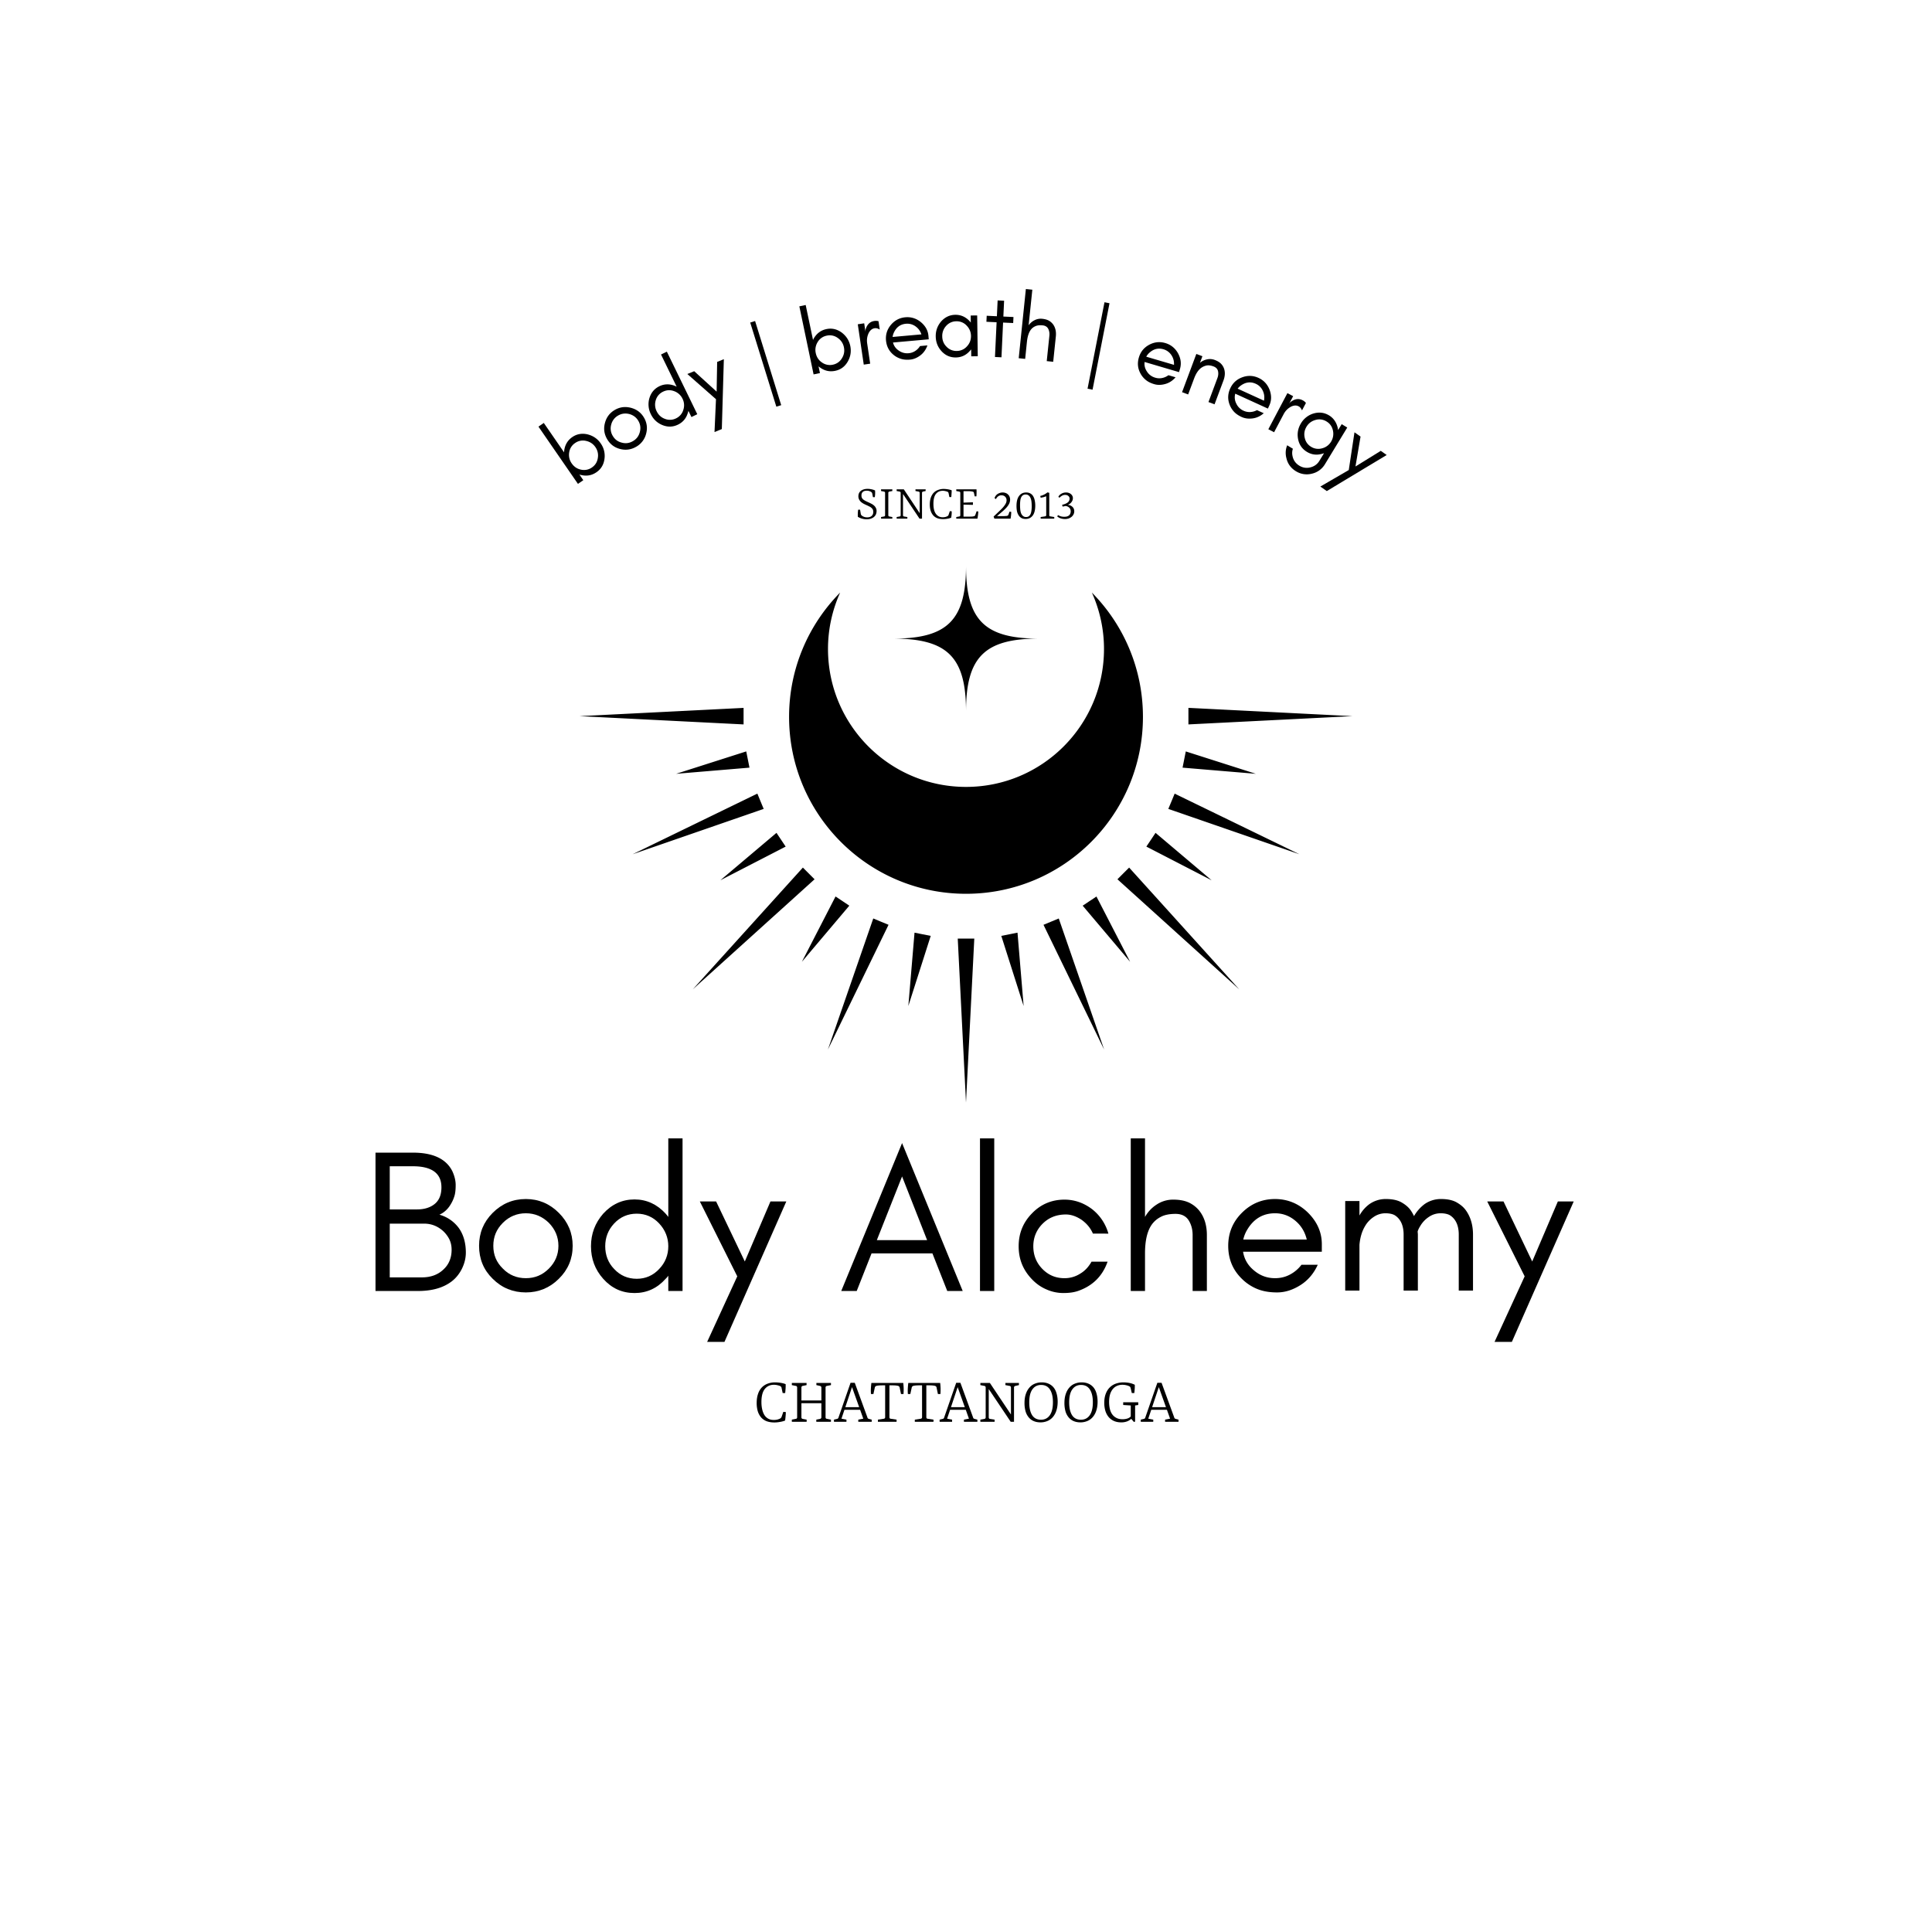 <?xml version="1.0" encoding="UTF-8"?>
<svg data-bbox="-37.5 -37.5 450 450" height="500" viewBox="0 0 375 375" width="500" xmlns="http://www.w3.org/2000/svg" data-type="color">
    <g>
        <defs>
            <clipPath id="7d218308-a2d9-4b25-b63d-d8d2a88ef0d9">
                <path d="M112.5 109.781h150v104.25h-150Zm0 0"/>
            </clipPath>
        </defs>
        <path fill="#ffffff" d="M412.5-37.5v450h-450v-450h450z" data-color="1"/>
        <path fill="#ffffff" d="M412.5-37.5v450h-450v-450h450z" data-color="1"/>
        <g clip-path="url(#7d218308-a2d9-4b25-b63d-d8d2a88ef0d9)">
            <path d="M187.504 173.484c18.965 0 34.34-15.375 34.34-34.343 0-9.407-3.79-17.926-9.914-24.125a26.589 26.589 0 0 1 2.355 10.941c0 14.793-11.988 26.781-26.781 26.781s-26.79-11.988-26.79-26.781c0-3.902.856-7.598 2.356-10.941-6.125 6.199-9.91 14.718-9.91 24.125 0 18.968 15.38 34.343 34.344 34.343ZM145.473 149l-.313-1.578-.316-1.574-13.61 4.347Zm81.914 6.531-.617 1.477 25.449 8.8L228 154.044Zm-74.89 8.793-.892-1.336-.89-1.332-10.89 9.2Zm-8.169-25.32v-1.602l-31.828 1.602 31.828 1.605Zm3.285 16.516-.61-1.48-24.214 11.769 25.441-8.801Zm82.547-9.668-.625 3.148 14.227 1.195Zm-5.87 15.804-.888 1.336-.894 1.332 12.672 6.54Zm-6.263 7.875-1.132 1.137 23.64 21.367-21.37-23.637Zm-54.511 5.367-1.336-.894-6.532 12.676 9.204-10.89Zm40.507 3.993-1.48.613 11.766 24.215-8.805-25.442Zm-18.125 3.289 1.602 31.824 1.61-31.824Zm10.024-.836-1.57.312 4.335 13.614-1.19-14.239Zm15.566-6.446-1.34.895 9.207 10.89-6.535-12.671Zm-33.98 6.133-1.2 14.235 4.344-13.61-1.574-.312Zm-20.54-11.504-1.128-1.132-21.375 23.636 23.644-21.363Zm73.704-32.132v3.214l31.828-1.605ZM169.5 178.273l-8.805 25.446 11.77-24.219-1.488-.61Zm18.004-40.183c0-10.531 3.601-14.137 14.137-14.137-10.536 0-14.137-3.605-14.137-14.14 0 10.535-3.606 14.14-14.145 14.14 10.54 0 14.145 3.606 14.145 14.137" fill="#000000" data-color="2"/>
        </g>
        <path d="M150.309 276.098c-.586 0-1.094-.086-1.531-.25a2.763 2.763 0 0 1-1.063-.75 3.38 3.38 0 0 1-.64-1.203 5.621 5.621 0 0 1-.204-1.578c0-.645.082-1.219.25-1.719a3.33 3.33 0 0 1 .719-1.266 2.999 2.999 0 0 1 1.125-.75 4.056 4.056 0 0 1 1.5-.265c.29 0 .617.027.984.078.375.055.723.14 1.047.266.008.261.004.546-.015.859-.024.305-.047.594-.078.875h-.485l-.219-1.016a.346.346 0 0 0-.078-.187.464.464 0 0 0-.156-.14c-.105-.063-.277-.118-.516-.173a2.99 2.99 0 0 0-.75-.094c-.73 0-1.312.274-1.75.813-.437.543-.656 1.39-.656 2.547 0 .492.047.95.14 1.375.095.43.235.797.423 1.11.187.304.43.542.734.718.313.18.68.266 1.11.266.226 0 .456-.024.687-.078.226-.063.414-.133.562-.22a.396.396 0 0 0 .157-.14.847.847 0 0 0 .109-.187l.328-.953.484.046c0 .25-.015.524-.046.813-.024.293-.055.57-.094.828a4.224 4.224 0 0 1-.969.266c-.367.07-.734.109-1.11.109Zm0 0" fill="#000000" data-color="2"/>
        <path d="M161.288 268.426v.422l-.781.156a.3.3 0 0 0-.203.11.315.315 0 0 0-.063.203v5.765c0 .094.02.168.063.22.05.054.117.085.203.093l.781.156v.422h-2.844v-.422l.72-.14a.322.322 0 0 0 .187-.11.299.299 0 0 0 .078-.219v-2.718h-3.875v2.734c0 .086.02.152.062.203.04.055.11.09.203.11l.75.14v.422h-2.874v-.422l.78-.156a.257.257 0 0 0 .188-.094.355.355 0 0 0 .063-.219v-5.765a.34.34 0 0 0-.063-.203.259.259 0 0 0-.187-.11l-.781-.156v-.422h2.859v.422l-.75.156c-.086.012-.149.047-.188.11a.315.315 0 0 0-.062.203v2.515h3.875v-2.515a.287.287 0 0 0-.078-.203.37.37 0 0 0-.188-.11l-.703-.156v-.422Zm0 0" fill="#000000" data-color="2"/>
        <path d="m166.765 273.13-1.39-3.891-1.298 3.89Zm-2.469 2.421v.422h-2.422v-.422l.578-.14a.365.365 0 0 0 .188-.079.45.45 0 0 0 .11-.187l2.343-6.75h.813l2.468 6.75a.3.3 0 0 0 .11.187c.05.032.113.059.187.079l.531.14v.422h-2.609v-.422l.969-.187-.61-1.72h-3.047l-.578 1.72Zm0 0" fill="#000000" data-color="2"/>
        <path d="M174.026 275.973h-3.625v-.422l1.14-.172a.257.257 0 0 0 .188-.094.299.299 0 0 0 .078-.218v-6.172h-.624a6.79 6.79 0 0 0-.657.031 2.44 2.44 0 0 0-.437.078.405.405 0 0 0-.188.125.385.385 0 0 0-.094.172l-.28 1.281h-.47a7.564 7.564 0 0 1-.015-1.109c.02-.352.05-.703.094-1.047h6.187c.04.344.067.695.078 1.047.008.355 0 .727-.031 1.11h-.484l-.266-1.282a.278.278 0 0 0-.094-.172.478.478 0 0 0-.172-.125 2.928 2.928 0 0 0-.437-.078c-.18-.02-.39-.031-.64-.031h-.641v6.172c0 .094.02.168.062.219.04.054.11.085.203.093l1.125.172Zm0 0" fill="#000000" data-color="2"/>
        <path d="M181.19 275.973h-3.625v-.422l1.14-.172a.257.257 0 0 0 .188-.094.299.299 0 0 0 .078-.218v-6.172h-.625c-.242 0-.46.012-.656.031a2.44 2.44 0 0 0-.437.078.405.405 0 0 0-.188.125.385.385 0 0 0-.094.172l-.28 1.281h-.47a7.564 7.564 0 0 1-.015-1.109c.02-.352.05-.703.094-1.047h6.187c.04.344.067.695.078 1.047.008.355 0 .727-.031 1.11h-.484l-.266-1.282a.278.278 0 0 0-.094-.172.478.478 0 0 0-.172-.125 2.928 2.928 0 0 0-.437-.078c-.18-.02-.39-.031-.64-.031h-.641v6.172c0 .094.02.168.062.219.04.054.11.085.203.093l1.125.172Zm0 0" fill="#000000" data-color="2"/>
        <path d="m187.27 273.13-1.39-3.891-1.297 3.89Zm-2.468 2.421v.422h-2.422v-.422l.578-.14a.365.365 0 0 0 .188-.079.45.45 0 0 0 .11-.187l2.343-6.75h.813l2.468 6.75a.3.3 0 0 0 .11.187c.05.032.113.059.187.079l.531.14v.422H187.1v-.422l.969-.187-.61-1.72h-3.047l-.578 1.72Zm0 0" fill="#000000" data-color="2"/>
        <path d="M193.054 275.551v.422h-2.766v-.422l.782-.14a.322.322 0 0 0 .187-.11.323.323 0 0 0 .063-.203v-5.781a.34.34 0 0 0-.063-.203.259.259 0 0 0-.187-.11l-.781-.156v-.422h1.843l4.094 6.125v-5.234a.34.34 0 0 0-.063-.203c-.042-.063-.109-.098-.203-.11l-.812-.156v-.422h2.625v.422l-.688.156a.442.442 0 0 0-.203.11.315.315 0 0 0-.062.203v6.656h-.64l-4.267-6.36v5.485c0 .086.02.156.063.219.05.054.117.086.203.094Zm0 0" fill="#000000" data-color="2"/>
        <path d="M201.95 276.082c-.5 0-.95-.09-1.344-.265a2.586 2.586 0 0 1-.969-.75 3.262 3.262 0 0 1-.593-1.188 6.055 6.055 0 0 1-.188-1.562c0-.645.082-1.219.25-1.719.164-.5.395-.914.688-1.25a2.69 2.69 0 0 1 1.047-.766 3.494 3.494 0 0 1 1.375-.265c.5 0 .941.09 1.328.265.383.168.707.414.968.735.258.324.454.719.579 1.187.132.469.203.992.203 1.563 0 .648-.086 1.219-.25 1.719a3.615 3.615 0 0 1-.672 1.25 2.839 2.839 0 0 1-1.063.78 3.472 3.472 0 0 1-1.359.266Zm.125-7.265c-.719 0-1.281.289-1.688.86-.406.562-.609 1.401-.609 2.515 0 1.074.188 1.906.563 2.5.382.586.957.875 1.718.875.72 0 1.282-.281 1.688-.844.414-.57.625-1.422.625-2.547 0-1.062-.195-1.883-.578-2.469-.375-.593-.95-.89-1.719-.89Zm0 0" fill="#000000" data-color="2"/>
        <path d="M209.699 276.082c-.5 0-.95-.09-1.344-.265a2.586 2.586 0 0 1-.968-.75 3.262 3.262 0 0 1-.594-1.188 6.055 6.055 0 0 1-.188-1.562c0-.645.082-1.219.25-1.719.164-.5.395-.914.688-1.25a2.69 2.69 0 0 1 1.047-.766 3.494 3.494 0 0 1 1.375-.265c.5 0 .941.09 1.328.265.383.168.707.414.969.735.257.324.453.719.578 1.187.132.469.203.992.203 1.563 0 .648-.086 1.219-.25 1.719a3.615 3.615 0 0 1-.672 1.25 2.839 2.839 0 0 1-1.063.78 3.472 3.472 0 0 1-1.359.266Zm.125-7.265c-.719 0-1.281.289-1.688.86-.406.562-.609 1.401-.609 2.515 0 1.074.188 1.906.563 2.5.382.586.957.875 1.718.875.72 0 1.282-.281 1.688-.844.414-.57.625-1.422.625-2.547 0-1.062-.195-1.883-.578-2.469-.375-.593-.95-.89-1.719-.89Zm0 0" fill="#000000" data-color="2"/>
        <path d="m220.089 276.004-.516-.61c-.25.231-.54.403-.86.517a3.153 3.153 0 0 1-1.077.171c-.543 0-1.024-.093-1.438-.28a2.915 2.915 0 0 1-1.031-.782 3.483 3.483 0 0 1-.625-1.203 5.438 5.438 0 0 1-.203-1.531c0-.657.093-1.235.28-1.735.188-.5.442-.91.767-1.234a3.207 3.207 0 0 1 1.187-.75 4.41 4.41 0 0 1 1.5-.25 6.2 6.2 0 0 1 1.14.11c.376.073.723.194 1.048.358.007.274.003.543-.016.813-.024.262-.047.527-.078.797h-.485l-.218-.938a.87.87 0 0 0-.078-.218.377.377 0 0 0-.172-.157 2.243 2.243 0 0 0-.578-.203 3.185 3.185 0 0 0-.797-.094c-.368 0-.703.07-1.016.204-.313.136-.586.34-.813.609a2.98 2.98 0 0 0-.546 1.047c-.125.418-.188.914-.188 1.484 0 .461.047.899.14 1.313.095.406.243.761.454 1.062.207.293.476.528.812.703.332.18.735.266 1.204.266.289 0 .57-.035.843-.11.281-.07.531-.21.75-.421v-2.14l-1.469-.095v-.53h2.922v.53l-.609.094v3.125Zm0 0" fill="#000000" data-color="2"/>
        <path d="m226.315 273.13-1.39-3.891-1.298 3.89Zm-2.469 2.421v.422h-2.422v-.422l.578-.14a.365.365 0 0 0 .188-.079.45.45 0 0 0 .11-.187l2.343-6.75h.813l2.468 6.75a.3.3 0 0 0 .11.187c.05.032.113.059.187.079l.531.14v.422h-2.609v-.422l.969-.187-.61-1.72h-3.047l-.578 1.72Zm0 0" fill="#000000" data-color="2"/>
        <path d="M170.143 99.183c0 .21-.039.414-.11.609a1.352 1.352 0 0 1-.343.5c-.156.148-.36.266-.61.36-.241.093-.523.14-.843.14a3.214 3.214 0 0 1-1.734-.484 7.565 7.565 0 0 1 .063-1.375h.374l.14.828.032.11c.02.042.05.089.094.14.101.105.25.199.437.281.196.086.422.125.672.125.383 0 .676-.094.875-.281.207-.188.313-.442.313-.766 0-.187-.032-.344-.094-.469a1.016 1.016 0 0 0-.266-.328 1.436 1.436 0 0 0-.406-.265c-.156-.082-.34-.172-.547-.266a8.905 8.905 0 0 1-.531-.25 3.481 3.481 0 0 1-.516-.344 1.835 1.835 0 0 1-.375-.468 1.316 1.316 0 0 1-.156-.657c0-.207.035-.398.11-.578.081-.176.195-.328.343-.453.156-.125.344-.223.563-.297.226-.07.488-.11.78-.11.259 0 .52.032.782.094.258.055.477.126.656.22.02.241.024.464.016.671a6.483 6.483 0 0 1-.063.625h-.359l-.14-.719a1 1 0 0 0-.047-.125.51.51 0 0 0-.11-.125 1.178 1.178 0 0 0-.36-.187 1.43 1.43 0 0 0-.53-.094c-.344 0-.606.078-.782.234-.18.157-.265.387-.265.688 0 .168.023.313.078.438.062.124.148.242.266.343.124.094.269.188.437.282.176.085.375.18.594.28.195.087.39.18.578.282.187.094.351.21.5.344.144.125.258.277.344.453.093.168.14.367.14.594Zm0 0" fill="#000000" data-color="2"/>
        <path d="M173.201 94.98v.328l-.593.109a.318.318 0 0 0-.141.094c-.031.031-.047.086-.047.156v4.344a.25.25 0 0 0 .047.156c.031.043.078.07.14.078l.594.11v.312h-2.187v-.313l.578-.109c.07-.008.125-.035.156-.078a.248.248 0 0 0 .047-.156v-4.344c0-.07-.015-.125-.047-.156a.333.333 0 0 0-.156-.094l-.578-.11v-.328Zm0 0" fill="#000000" data-color="2"/>
        <path d="M176.117 100.355v.312h-2.078v-.313l.578-.109c.07-.008.125-.035.156-.078a.248.248 0 0 0 .047-.156v-4.344c0-.07-.016-.125-.047-.156a.333.333 0 0 0-.156-.094l-.578-.11v-.328h1.39l3.079 4.626v-3.938c0-.07-.016-.125-.047-.156a.333.333 0 0 0-.157-.094l-.609-.11v-.328h1.969v.329l-.516.109a.318.318 0 0 0-.14.094c-.032.031-.047.086-.047.156v5h-.485l-3.203-4.781v4.125a.25.25 0 0 0 .047.156c.031.043.078.07.14.078Zm0 0" fill="#000000" data-color="2"/>
        <path d="M183.067 100.76c-.437 0-.824-.062-1.156-.187a2.049 2.049 0 0 1-.797-.562 2.627 2.627 0 0 1-.484-.906 4.144 4.144 0 0 1-.157-1.188c0-.488.063-.922.188-1.297.133-.383.316-.703.547-.953.238-.25.523-.438.86-.563a3.007 3.007 0 0 1 1.124-.203c.219 0 .461.024.734.063.282.043.547.11.797.203 0 .2-.011.414-.03.64-.013.231-.028.454-.048.672h-.375l-.156-.78a.253.253 0 0 0-.063-.126.324.324 0 0 0-.109-.11 2.315 2.315 0 0 0-.39-.124 2.06 2.06 0 0 0-.563-.078c-.555 0-.996.203-1.328.61-.324.405-.484 1.046-.484 1.921 0 .367.03.71.093 1.031.07.324.18.602.328.828.145.23.332.414.563.547.226.137.504.203.828.203.176 0 .348-.02.516-.062.164-.04.304-.098.422-.172a.693.693 0 0 0 .125-.094.33.33 0 0 0 .062-.14l.25-.72.36.032c.007.188.003.39-.016.61a12.4 12.4 0 0 1-.078.624c-.2.086-.438.153-.72.204a4.8 4.8 0 0 1-.843.078Zm0 0" fill="#000000" data-color="2"/>
        <path d="M189.518 96.339h-.328l-.156-.703a.253.253 0 0 0-.063-.125.392.392 0 0 0-.14-.078 1.578 1.578 0 0 0-.36-.063 3.217 3.217 0 0 0-.453-.031h-1v2.219l1.828-.063v.5l-1.828-.047v2.328h1.219c.176 0 .336-.004.484-.015.156-.02.281-.047.375-.078a.36.36 0 0 0 .125-.079.381.381 0 0 0 .078-.124l.266-.75.313.046c0 .211-.016.438-.047.688-.032.242-.07.476-.11.703h-4.11v-.313l.579-.109c.07-.008.125-.035.156-.078a.248.248 0 0 0 .047-.156v-4.344c0-.07-.016-.125-.047-.156a.333.333 0 0 0-.156-.094l-.578-.11v-.328h3.922c.02.22.023.446.015.672 0 .22-.011.45-.03.688Zm0 0" fill="#000000" data-color="2"/>
        <path d="M196.154 100.667h-3.14l-.157-.406c.477-.446.879-.828 1.203-1.14.332-.313.594-.587.781-.829.188-.238.32-.445.407-.625a1.4 1.4 0 0 0 .125-.563c0-.156-.028-.289-.078-.406a.901.901 0 0 0-.532-.5 1.18 1.18 0 0 0-.375-.062c-.242 0-.449.062-.625.187-.18.125-.328.309-.453.547l-.266-.172a1.15 1.15 0 0 1 .172-.39 1.37 1.37 0 0 1 .328-.36c.133-.101.29-.187.47-.25a1.7 1.7 0 0 1 1.156-.016c.187.063.343.157.468.282.133.117.239.262.313.437.07.168.11.36.11.579 0 .261-.06.515-.173.765a3.313 3.313 0 0 1-.5.734c-.21.243-.476.5-.797.782a85.66 85.66 0 0 0-1.078.922h1.016a7.207 7.207 0 0 0 .906-.047.546.546 0 0 0 .203-.094.318.318 0 0 0 .094-.14l.219-.594.328.046a7.54 7.54 0 0 1-.125 1.313Zm0 0" fill="#000000" data-color="2"/>
        <path d="M199.083 100.73c-.343 0-.632-.067-.859-.204a1.603 1.603 0 0 1-.547-.562 2.503 2.503 0 0 1-.297-.797 5.507 5.507 0 0 1-.078-.953c0-.852.164-1.504.5-1.953.332-.446.79-.672 1.375-.672.344 0 .63.074.86.219.226.136.406.324.53.562.134.23.227.5.282.813.063.304.094.617.094.937 0 .867-.168 1.516-.5 1.953-.336.438-.79.657-1.36.657Zm0-4.75a.953.953 0 0 0-.53.14 1.08 1.08 0 0 0-.345.422c-.085.18-.14.398-.171.656a7.03 7.03 0 0 0-.047.86c0 .312.015.609.047.89.03.274.086.512.171.719a1.3 1.3 0 0 0 .375.5.894.894 0 0 0 .579.188.891.891 0 0 0 .515-.141c.145-.102.258-.242.344-.422.082-.176.14-.39.172-.64.039-.258.062-.551.062-.876 0-.312-.015-.609-.047-.89a2.465 2.465 0 0 0-.187-.735 1.121 1.121 0 0 0-.36-.484.901.901 0 0 0-.578-.188Zm0 0" fill="#000000" data-color="2"/>
        <path d="M203.662 95.651v4.36a.25.25 0 0 0 .047.156.33.33 0 0 0 .172.063l.75.124v.313h-2.64v-.313l.828-.124a.456.456 0 0 0 .172-.063.192.192 0 0 0 .078-.156v-3.688c-.055.024-.125.047-.219.078-.086.032-.18.063-.281.094a5.648 5.648 0 0 1-.297.063 2.29 2.29 0 0 1-.281.046l-.079-.343c.25-.051.5-.14.75-.266.25-.125.461-.266.641-.422Zm0 0" fill="#000000" data-color="2"/>
        <path d="M208.513 99.245c0 .211-.046.406-.14.594a1.466 1.466 0 0 1-.39.484c-.157.125-.345.23-.563.313-.219.07-.453.11-.703.11-.305 0-.59-.048-.86-.141a1.768 1.768 0 0 1-.656-.376l.172-.25c.164.106.351.188.562.25a2.56 2.56 0 0 0 1.11.032 1.45 1.45 0 0 0 .39-.172.855.855 0 0 0 .266-.313c.07-.132.113-.296.125-.484 0-.32-.094-.57-.281-.75a1.176 1.176 0 0 0-.735-.328 7.257 7.257 0 0 1-.28.062c-.095.024-.188.04-.282.047l-.094-.343c.438-.094.785-.235 1.047-.422a.922.922 0 0 0 .406-.782.642.642 0 0 0-.234-.5c-.156-.144-.367-.218-.625-.218-.23 0-.438.058-.625.171-.18.106-.344.235-.5.391l-.188-.203c.125-.25.32-.445.594-.594.27-.156.567-.234.89-.234.188 0 .36.027.516.078.164.055.305.133.422.234a.909.909 0 0 1 .281.344c.07.125.11.274.11.438 0 .168-.031.324-.094.468-.062.137-.14.262-.234.375a1.396 1.396 0 0 1-.328.297 1.985 1.985 0 0 1-.36.172c.133 0 .274.027.422.078.156.055.297.133.422.235.125.093.227.218.313.375.082.156.124.343.124.562Zm0 0" fill="#000000" data-color="2"/>
        <path d="M90.42 243.117c0-1.894-.473-3.515-1.379-4.777a6.978 6.978 0 0 0-3.754-2.57c.91-.395 1.7-1.106 2.29-2.172.277-.473.476-.946.632-1.461.16-.512.238-1.223.238-2.133 0-.867-.238-1.777-.632-2.645-1.184-2.41-3.75-3.632-7.66-3.632h-7.27v26.855H81.1c2.726 0 4.898-.594 6.558-1.855.829-.633 1.5-1.461 2.012-2.489.477-.988.75-2.015.75-3.12Zm-4.738-12.676c0 1.461-.434 2.528-1.301 3.239-.871.71-2.016 1.066-3.437 1.066H75.65v-8.375h4.503c3.672 0 5.528 1.383 5.528 4.07Zm1.976 12.125c0 1.618-.554 2.922-1.66 3.907-1.066.988-2.449 1.464-4.105 1.464H75.65v-10.43h6.675c1.383 0 2.606.477 3.672 1.423.473.437.867.949 1.184 1.543.316.629.476 1.3.476 2.093Zm0 0" fill="#000000" data-color="2"/>
        <path d="M108.39 241.812c0 1.739-.633 3.2-1.856 4.426-1.265 1.262-2.726 1.856-4.465 1.856-1.734 0-3.238-.594-4.46-1.856-1.266-1.226-1.856-2.687-1.856-4.426 0-1.734.59-3.199 1.855-4.46 1.223-1.227 2.727-1.856 4.461-1.856 1.739 0 3.2.629 4.465 1.856 1.223 1.261 1.856 2.726 1.856 4.46Zm2.765 0c0-2.488-.91-4.62-2.687-6.398-1.778-1.773-3.91-2.684-6.399-2.684-2.527 0-4.66.91-6.437 2.684-1.777 1.777-2.645 3.91-2.645 6.398 0 2.532.868 4.66 2.645 6.399 1.777 1.777 3.95 2.648 6.437 2.648 2.45 0 4.621-.87 6.399-2.648 1.777-1.738 2.687-3.867 2.687-6.399Zm0 0" fill="#000000" data-color="2"/>
        <path d="M129.716 241.894c0 1.696-.594 3.2-1.777 4.422-1.184 1.266-2.645 1.895-4.344 1.895-1.738 0-3.2-.629-4.383-1.895-1.187-1.222-1.738-2.726-1.738-4.422 0-1.66.55-3.16 1.738-4.425 1.184-1.262 2.645-1.895 4.383-1.895 1.7 0 3.16.633 4.344 1.895 1.183 1.265 1.777 2.765 1.777 4.425Zm2.766 8.688v-29.621h-2.766v15.246c-.156-.238-.355-.438-.512-.633-1.66-1.816-3.675-2.765-6.043-2.765-2.41 0-4.425.949-6.082 2.765-1.582 1.817-2.37 3.91-2.37 6.32 0 2.45.788 4.54 2.37 6.317 1.657 1.86 3.672 2.766 6.082 2.766 2.368 0 4.383-.907 6.043-2.766.157-.156.356-.356.512-.59v2.961Zm0 0" fill="#000000" data-color="2"/>
        <path d="m140.618 260.457 12.004-27.254h-3.078l-4.977 11.652-5.57-11.652h-3.16l7.265 14.535-5.844 12.719Zm0 0" fill="#000000" data-color="2"/>
        <path d="m170.194 240.707 4.898-12.36 4.86 12.36Zm16.668 9.875-11.77-28.71-11.808 28.71h3.003l2.883-7.305h11.809l2.883 7.305Zm0 0" fill="#000000" data-color="2"/>
        <path d="M192.982 250.582v-29.621h-2.766v29.621Zm0 0" fill="#000000" data-color="2"/>
        <path d="M215.14 239.445a9.148 9.148 0 0 0-3.16-4.742c-1.622-1.223-3.4-1.855-5.372-1.855-2.488 0-4.621.91-6.32 2.687-1.739 1.777-2.567 3.91-2.567 6.36 0 2.488.828 4.578 2.567 6.398.789.828 1.699 1.5 2.804 1.973a8.06 8.06 0 0 0 3.278.71c1.105 0 2.094-.117 2.965-.433 2.761-.988 4.66-2.844 5.644-5.649h-3.117c-.555.989-1.266 1.778-2.215 2.333a5.562 5.562 0 0 1-3.039.867c-1.7 0-3.121-.594-4.305-1.817-1.183-1.226-1.738-2.687-1.738-4.382 0-1.622.555-3.083 1.738-4.305.551-.555 1.184-1.028 1.934-1.344.71-.316 1.621-.516 2.648-.516 1.028 0 2.012.356 3.04 1.028.988.71 1.738 1.582 2.21 2.687Zm0 0" fill="#000000" data-color="2"/>
        <path d="M222.246 250.582v-7.266c0-2.41.394-4.226 1.222-5.492a4.776 4.776 0 0 1 1.82-1.617c.711-.395 1.696-.594 2.883-.594 1.184 0 2.012.434 2.528 1.223.511.793.789 1.777.789 2.887v10.859h2.765v-10.86c0-2.015-.554-3.636-1.582-4.859a5.799 5.799 0 0 0-1.933-1.46c-.79-.356-1.778-.555-3.004-.555a5.738 5.738 0 0 0-3.278.988 6.756 6.756 0 0 0-2.21 2.371v-15.246h-2.766v29.621Zm0 0" fill="#000000" data-color="2"/>
        <path d="M256.565 241.5c0-2.371-.949-4.426-2.765-6.203-1.778-1.7-3.91-2.567-6.32-2.567-2.528 0-4.66.91-6.438 2.684-1.777 1.777-2.645 3.91-2.645 6.398 0 2.532.868 4.66 2.645 6.399a9.07 9.07 0 0 0 2.883 1.937c1.11.473 2.41.711 3.953.711 1.539 0 3.039-.476 4.539-1.422 1.5-.949 2.61-2.293 3.36-3.949h-3.16a6.74 6.74 0 0 1-2.294 1.934c-.906.472-1.855.672-2.844.672-1.5 0-2.843-.473-4.027-1.461-1.184-.95-1.934-2.172-2.172-3.672h15.285Zm-2.922-.91H241.32c.16-.711.434-1.383.832-2.016 1.262-2.05 3.04-3.078 5.328-3.078 1.465 0 2.766.473 3.91 1.422 1.188.984 1.899 2.21 2.254 3.672Zm0 0" fill="#000000" data-color="2"/>
        <path d="M283.144 250.504h2.766V239.64c0-1.934-.516-3.555-1.461-4.817-.477-.633-1.106-1.105-1.817-1.5-.75-.394-1.738-.594-2.925-.594a5.49 5.49 0 0 0-3.2.989 7.767 7.767 0 0 0-2.05 2.328 7.665 7.665 0 0 0-.711-1.223c-.477-.633-1.106-1.105-1.817-1.5-.75-.394-1.738-.594-2.926-.594a5.49 5.49 0 0 0-3.199.989 6.93 6.93 0 0 0-1.933 2.21v-2.804h-2.766v17.379h2.766v-8.887c.117-1.383.472-2.605 1.066-3.594a5.31 5.31 0 0 1 1.7-1.816 4 4 0 0 1 2.288-.71c.79 0 1.422.155 1.817.394 1.105.71 1.699 1.972 1.699 3.75v10.863h2.766V239.64c0-.196-.04-.434-.04-.63a4.42 4.42 0 0 1 .473-.988 5.31 5.31 0 0 1 1.7-1.816 4 4 0 0 1 2.288-.71c.79 0 1.422.155 1.817.394 1.105.71 1.699 1.972 1.699 3.75Zm0 0" fill="#000000" data-color="2"/>
        <path d="m293.452 260.457 12.004-27.254h-3.078l-4.977 11.652-5.57-11.652h-3.16l7.265 14.535-5.844 12.719Zm0 0" fill="#000000" data-color="2"/>
        <path d="m113.218 93.207-.765-1.114c.105.059.23.082.328.102 1.105.265 2.094.086 3-.54.887-.613 1.406-1.476 1.55-2.6a4.18 4.18 0 0 0-.734-2.993c-.62-.906-1.476-1.477-2.539-1.75-1.09-.25-2.093-.086-2.98.527-.906.625-1.414 1.504-1.567 2.614-.007.113-.03.238-.015.359l-3.946-5.719-1.035.715 7.664 11.113Zm2.344-6.43c.438.637.606 1.351.477 2.117-.117.781-.5 1.398-1.137 1.836a2.634 2.634 0 0 1-2.137.426c-.761-.153-1.355-.574-1.797-1.211a2.855 2.855 0 0 1-.492-2.11 2.62 2.62 0 0 1 1.153-1.843 2.614 2.614 0 0 1 2.12-.414c.774.168 1.383.574 1.813 1.199Zm0 0" fill="#000000" data-color="2"/>
        <path d="M123.905 81.695c.399.683.488 1.402.285 2.168-.207.785-.644 1.355-1.328 1.753-.683.403-1.41.512-2.183.297-.778-.191-1.348-.632-1.747-1.316a2.744 2.744 0 0 1-.296-2.18 2.795 2.795 0 0 1 1.332-1.758c.683-.398 1.402-.488 2.183-.296.77.218 1.356.648 1.754 1.332Zm1.09-.637c-.574-.977-1.422-1.61-2.527-1.899-1.11-.293-2.157-.16-3.137.41-.996.583-1.625 1.43-1.914 2.54-.293 1.105-.145 2.144.426 3.125.582.996 1.414 1.632 2.511 1.91 1.11.293 2.164.133 3.145-.438a4.009 4.009 0 0 0 1.91-2.511c.297-1.094.168-2.141-.414-3.137Zm0 0" fill="#000000" data-color="2"/>
        <path d="M132.475 77.39a2.8 2.8 0 0 1 .156 2.165 2.63 2.63 0 0 1-1.403 1.644 2.63 2.63 0 0 1-2.175.098c-.73-.266-1.254-.77-1.594-1.465a2.868 2.868 0 0 1-.172-2.16 2.636 2.636 0 0 1 1.422-1.652c.695-.34 1.418-.371 2.156-.09a2.866 2.866 0 0 1 1.61 1.46Zm2.867 3.009-5.907-12.141-1.132.55 3.039 6.25c-.114-.066-.23-.109-.336-.156-1.043-.414-2.059-.402-3.028.07-.988.481-1.625 1.27-1.941 2.348a4.247 4.247 0 0 0 .29 3.063c.487 1.004 1.23 1.703 2.23 2.117 1.05.43 2.058.399 3.043-.082.972-.473 1.617-1.246 1.925-2.336a1.86 1.86 0 0 0 .094-.347l.59 1.214Zm0 0" fill="#000000" data-color="2"/>
        <path d="m140.105 83.282.394-13.566-1.3.531-.102 5.77-4.351-3.965-1.333.543 5.56 4.89-.286 6.375Zm0 0" fill="#000000" data-color="2"/>
        <path d="m150.686 78.936.946-.293-5.07-16.332-.946.293Zm0 0" fill="#000000" data-color="2"/>
        <path d="m159.153 72.414-.278-1.32c.075.093.184.164.266.218.914.672 1.898.89 2.973.664 1.058-.218 1.87-.812 2.437-1.797.54-.94.711-1.953.485-3.043-.227-1.074-.793-1.933-1.665-2.593-.91-.657-1.898-.89-2.957-.668-1.074.222-1.882.836-2.453 1.8-.05.102-.12.208-.152.325l-1.426-6.801-1.23.262 2.765 13.21Zm4.648-5.02c.16.758.035 1.48-.379 2.137a2.624 2.624 0 0 1-1.761 1.254 2.642 2.642 0 0 1-2.133-.438c-.64-.433-1.028-1.05-1.188-1.808a2.856 2.856 0 0 1 .363-2.137 2.619 2.619 0 0 1 1.778-1.254 2.607 2.607 0 0 1 2.113.438c.649.453 1.055 1.066 1.207 1.808Zm0 0" fill="#000000" data-color="2"/>
        <path d="m170.757 63.964-.238-1.62a2.018 2.018 0 0 0-.808-.044c-.891.133-1.457.727-1.723 1.746l-.008.328-.238-1.62-1.246.187 1.16 7.832 1.246-.184-.582-3.918c-.094-.64-.035-1.23.191-1.793a2.15 2.15 0 0 1 .47-.761c.206-.211.472-.36.792-.407.324-.047.645.051.984.254Zm0 0" fill="#000000" data-color="2"/>
        <path d="M180.21 65.196c-.094-1.078-.61-1.968-1.508-2.703-.875-.699-1.88-1.008-2.973-.91-1.144.106-2.078.606-2.812 1.484-.735.88-1.043 1.88-.942 3.012.106 1.145.586 2.078 1.461 2.797.41.34.867.59 1.39.758.52.172 1.122.226 1.821.164.7-.063 1.36-.34 2.004-.828.64-.492 1.09-1.149 1.363-1.93l-1.433.13c-.254.397-.57.718-.961.968a2.724 2.724 0 0 1-1.266.422 2.802 2.802 0 0 1-1.887-.5c-.578-.383-.968-.907-1.136-1.578l6.937-.622Zm-1.364-.293-5.593.5c.043-.328.14-.644.296-.949.489-.984 1.254-1.52 2.293-1.613a2.723 2.723 0 0 1 1.832.484c.579.403.954.93 1.172 1.578Zm0 0" fill="#000000" data-color="2"/>
        <path d="M188.467 65.202c.011.773-.25 1.46-.782 2.027a2.629 2.629 0 0 1-1.968.89 2.614 2.614 0 0 1-2.008-.835c-.55-.551-.813-1.23-.82-2.004a2.85 2.85 0 0 1 .761-2.028 2.637 2.637 0 0 1 1.985-.89 2.603 2.603 0 0 1 1.992.836c.55.566.828 1.246.84 2.004Zm1.316 3.941-.113-7.918-1.258.016.02 1.367c-.075-.106-.168-.195-.239-.285-.77-.817-1.691-1.235-2.773-1.22-1.098.017-2.008.462-2.754 1.298-.707.84-1.055 1.797-1.04 2.894.017 1.118.392 2.067 1.122 2.868.766.835 1.691 1.234 2.79 1.218 1.077-.015 1.991-.441 2.733-1.297.075-.074.16-.164.23-.273l.02 1.352Zm0 0" fill="#000000" data-color="2"/>
        <path d="m191.463 62.457 1.976.094-.316 6.742 1.262.059.312-6.742 1.961.09.055-1.168-1.961-.09.144-3.074-1.257-.059-.145 3.074-1.977-.094Zm0 0" fill="#000000" data-color="2"/>
        <path d="m198.985 69.66.34-3.297c.113-1.09.378-1.895.812-2.43.25-.3.54-.504.898-.648.344-.145.801-.188 1.336-.133.54.054.895.293 1.09.672.196.382.274.843.223 1.343l-.512 4.926 1.254.129.512-4.922c.094-.914-.082-1.676-.488-2.277a2.703 2.703 0 0 0-.81-.754c-.343-.2-.78-.332-1.335-.39a2.61 2.61 0 0 0-1.531.292c-.442.227-.82.547-1.117.969l.718-6.91-1.254-.13-1.39 13.43Zm0 0" fill="#000000" data-color="2"/>
        <path d="m211.092 75.448.972.191 3.29-16.781-.973-.191Zm0 0" fill="#000000" data-color="2"/>
        <path d="M229.037 71.593c.304-1.04.152-2.059-.41-3.067-.56-.972-1.38-1.629-2.434-1.937-1.106-.324-2.156-.203-3.16.344-1.008.55-1.66 1.37-1.98 2.457-.325 1.105-.22 2.148.331 3.14.258.469.59.867 1.012 1.215.422.352.96.621 1.637.82.672.2 1.39.184 2.168-.039.777-.218 1.433-.664 1.976-1.293l-1.383-.406a3.057 3.057 0 0 1-1.25.55 2.72 2.72 0 0 1-1.328-.073 2.765 2.765 0 0 1-1.574-1.157c-.394-.566-.566-1.199-.476-1.886l6.68 1.968Zm-1.164-.774-5.387-1.586c.16-.293.37-.55.625-.777.816-.734 1.722-.953 2.726-.66a2.758 2.758 0 0 1 1.528 1.125c.39.586.543 1.21.508 1.898Zm0 0" fill="#000000" data-color="2"/>
        <path d="m234.563 78.037 1.18.441 1.734-4.637c.32-.859.343-1.64.097-2.328a2.594 2.594 0 0 0-.593-.93c-.278-.277-.668-.519-1.192-.714a2.588 2.588 0 0 0-1.558-.102c-.48.11-.926.324-1.32.66l.476-1.285-1.18-.437-2.77 7.418 1.18.441 1.16-3.101c.352-.946.797-1.625 1.36-2.051a2.818 2.818 0 0 1 1.058-.469c.372-.07.832-.016 1.34.176.504.187.79.504.883.926.094.418.055.882-.125 1.355Zm0 0" fill="#000000" data-color="2"/>
        <path d="M246.376 78.702c.45-.98.446-2.012.028-3.094-.414-1.04-1.133-1.805-2.133-2.262-1.047-.476-2.102-.504-3.176-.105-1.074.402-1.84 1.12-2.309 2.152-.48 1.047-.523 2.094-.117 3.152.188.5.461.942.828 1.348.371.406.868.75 1.504 1.043.64.293 1.352.379 2.153.274.8-.11 1.515-.457 2.14-1.004l-1.312-.598a3.066 3.066 0 0 1-1.313.367 2.711 2.711 0 0 1-1.308-.258 2.78 2.78 0 0 1-1.391-1.37 2.621 2.621 0 0 1-.207-1.934l6.336 2.894Zm-1.039-.93-5.11-2.332c.204-.266.442-.492.727-.68.914-.613 1.844-.699 2.793-.265a2.711 2.711 0 0 1 1.352 1.328c.305.633.367 1.277.238 1.949Zm0 0" fill="#000000" data-color="2"/>
        <path d="m252.717 79.66.765-1.449a1.97 1.97 0 0 0-.625-.511c-.797-.422-1.605-.282-2.426.386l-.199.262.766-1.45-1.113-.59-3.7 7.005 1.114.586 1.851-3.5c.3-.57.7-1.016 1.211-1.332.254-.172.54-.285.832-.336a1.35 1.35 0 0 1 .879.14c.29.153.492.422.645.79Zm0 0" fill="#000000" data-color="2"/>
        <path d="M258.368 85.715a2.813 2.813 0 0 1-1.743 1.301 2.62 2.62 0 0 1-2.14-.293c-.66-.398-1.078-.992-1.243-1.765-.171-.758-.054-1.465.356-2.145.402-.66.98-1.09 1.738-1.3a2.62 2.62 0 0 1 2.14.292c.665.399 1.083.992 1.247 1.766a2.9 2.9 0 0 1-.356 2.144Zm-7.418 1.387-1.11-.672a3.926 3.926 0 0 0-.148 2.5c.254 1.102.879 1.946 1.847 2.535a3.958 3.958 0 0 0 3.106.473 3.96 3.96 0 0 0 2.535-1.848l4.32-7.105-1.078-.656-.691 1.14a3.395 3.395 0 0 1-.055-.328c-.246-1.12-.805-1.965-1.695-2.508-.957-.578-1.965-.687-3.04-.37a4.241 4.241 0 0 0-2.421 1.898c-.578.953-.766 1.957-.57 3.02.207 1.116.773 1.948 1.726 2.527.926.562 1.926.683 3.008.355.101-.023.207-.062.308-.09l-.89 1.461c-.41.68-1.004 1.098-1.77 1.285a2.714 2.714 0 0 1-2.136-.332c-.676-.41-1.106-.988-1.293-1.754-.133-.543-.121-1.043.047-1.53Zm0 0" fill="#000000" data-color="2"/>
        <path d="m257.53 95.317 11.625-7-1.145-.808-4.914 3.035.985-5.805-1.176-.828-1.11 7.324-5.515 3.203Zm0 0" fill="#000000" data-color="2"/>
    </g>
</svg>
